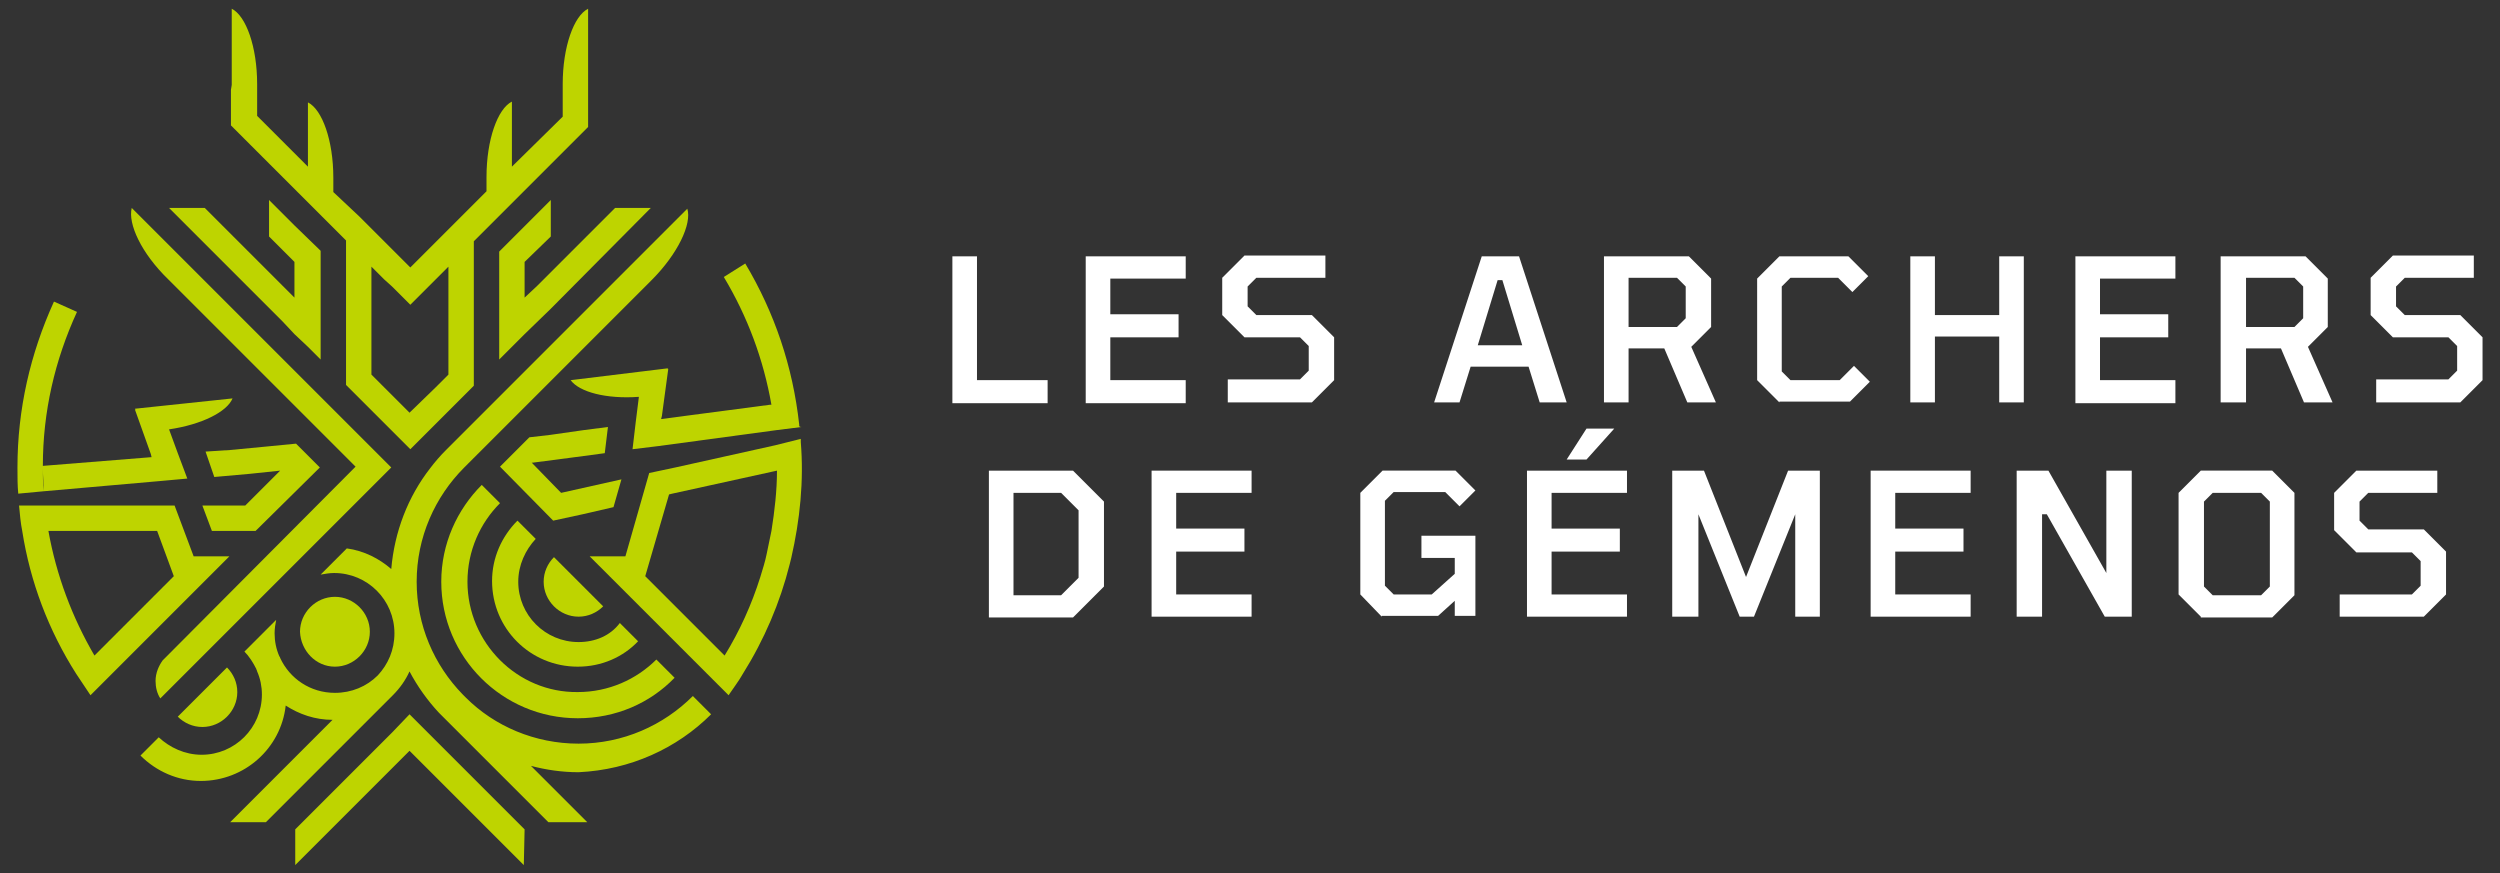 <svg xmlns="http://www.w3.org/2000/svg" xmlns:xlink="http://www.w3.org/1999/xlink" id="Calque_1" x="0px" y="0px" viewBox="0 0 315 110" style="enable-background:new 0 0 315 110;" xml:space="preserve">
<rect x="0" y="0" width="315" height="110" fill="#333333" stroke="none"/>
<style type="text/css">
	.st0{fill:#BED400;}
	.st1{fill:#FFFFFF;}
	.st2{fill:none;}
</style>
<g>
	<g>
		<g>
			<polygon class="st0" points="37.1,42.1 38.8,43.7 38.8,43.7 40.4,45.3 40.4,40.7 40.4,36.2 40.4,31.6 37.1,28.4 33.9,25.2      33.9,29.8 37.1,33 37.1,37.5 37.1,37.5 35.6,36 25.8,26.2 21.3,26.2 35.6,40.5    "></polygon>
			<path class="st0" d="M29.1,11.3v4.5l3.2,3.2l11.3,11.3v18.2l3.2,3.2v0l1.6,1.6l1,1l2.3,2.3l2.3-2.3l0.9-0.9l1.6-1.6v0l3.2-3.2     l0-18.2l11.2-11.2l3.2-3.2l0-4.5l0-0.8h0l0-9.6c-1.8,0.9-3.2,4.8-3.2,9.5v0h0l0,4.1L64.5,21l0-8.2c-1.8,0.9-3.2,4.8-3.2,9.5v1.8     l-3.2,3.2l-3.2,3.2l-3.2,3.2l-3.2-3.2l-3.2-3.2L42,24.2v-1.8c0-4.7-1.4-8.6-3.2-9.5l0,8.1l-6.4-6.4l0-4h0v0     c0-4.7-1.4-8.6-3.2-9.5l0,9.6h0L29.1,11.3z M49.4,36.1l2.3,2.3l2.3-2.3l0.9-0.9l1.6-1.6v13.6l-1.6,1.6L51.6,52l-3.2-3.2l-1.6-1.6     l0-13.6l1.6,1.6L49.4,36.1z"></path>
			<polygon class="st0" points="67.7,36 66.1,37.5 66.1,33 69.4,29.8 69.4,25.2 66.1,28.5 62.9,31.7 62.9,36.2 62.9,40.8 62.9,45.3      66.1,42.1 69.4,38.9 69.4,38.9 82,26.2 77.5,26.2 67.7,36    "></polygon>
			<path class="st0" d="M69.8,70.2c-0.8,0.8-1.3,1.9-1.3,3.1c0,2.4,2,4.4,4.4,4.4c1.2,0,2.3-0.5,3.1-1.3l-2.9-2.9L69.8,70.2z"></path>
			<path class="st0" d="M58.9,73.3c0-3.9,1.6-7.4,4.1-9.9l-2.3-2.3c-3.1,3.1-5.1,7.4-5.1,12.2c0,9.5,7.7,17.2,17.2,17.2     c4.8,0,9.1-1.9,12.2-5.1l-2.3-2.3c-2.5,2.5-6,4.1-9.9,4.1C65.2,87.3,58.9,81,58.9,73.3z"></path>
			<path class="st0" d="M72.9,80.9c-4.2,0-7.6-3.4-7.6-7.6c0-2.1,0.9-4,2.2-5.4l-2.3-2.3c-2,2-3.2,4.7-3.2,7.6     c0,6,4.8,10.8,10.8,10.8c3,0,5.7-1.2,7.6-3.2l-2.3-2.3C76.9,80.1,75,80.9,72.9,80.9z"></path>
			<path class="st0" d="M21.2,35.2L21.2,35.2l23.6,23.6L21.4,82.3c-0.3,0.3-0.6,0.6-0.9,0.9c-0.5,0.7-0.9,1.6-0.9,2.6     c0,0.8,0.2,1.6,0.6,2.2l6-6l20.8-20.8l2.3-2.3l-2.3-2.3l-24-24l-6.4-6.4C16.1,28.2,17.8,31.9,21.2,35.2L21.2,35.2z"></path>
			<path class="st0" d="M22.4,90.3c0.8,0.8,1.9,1.3,3.1,1.3c2.4,0,4.4-2,4.4-4.4c0-1.2-0.5-2.3-1.3-3.1l-3.2,3.2L22.4,90.3z"></path>
			<polygon class="st0" points="51.6,90 49.4,92.3 37.2,104.5 37.2,109 51.6,94.6 66,109 66.1,104.5 53.9,92.3    "></polygon>
			<path class="st0" d="M89.6,90l-2.3-2.3c-3.7,3.7-8.8,6-14.4,6c-5.5,0-10.6-2.2-14.2-5.8l-0.4-0.4c-3.6-3.7-5.8-8.7-5.8-14.2     c0-5.6,2.3-10.7,6-14.4l0,0l23.6-23.6l0,0l0,0c3.3-3.3,5.1-7.1,4.5-9l-6.4,6.4l-24,24l0,0c-0.7,0.7-1.4,1.5-2,2.3     c-2.8,3.6-4.5,8-4.9,12.7c-1.5-1.3-3.4-2.3-5.6-2.6l-3.3,3.3c0.6-0.1,1.1-0.2,1.7-0.2c4.2,0,7.6,3.4,7.6,7.6     c0,2.1-0.8,3.9-2.1,5.3l0,0c-1.4,1.4-3.3,2.2-5.4,2.2c-3.1,0-5.7-1.8-6.9-4.4c0-0.1-0.1-0.2-0.1-0.2c-0.4-0.9-0.6-1.9-0.6-2.9     c0-0.6,0.1-1.2,0.2-1.7l-3.3,3.3c0,0,0,0,0,0l-0.7,0.7c0.6,0.6,1.1,1.4,1.5,2.2c0,0.1,0.1,0.2,0.1,0.3c0.4,0.9,0.6,1.9,0.6,2.9     c0,4.2-3.4,7.6-7.6,7.6c-2.1,0-4-0.9-5.4-2.2l-2.3,2.3c2,2,4.7,3.2,7.6,3.2c5.5,0,10.1-4.1,10.7-9.5c1.7,1.1,3.7,1.8,5.9,1.8     l-12.9,12.9h4.5l16-16l0,0c0.9-0.9,1.6-1.9,2.1-3c1,1.9,2.3,3.7,3.7,5.2l0,0h0l0.4,0.4l0.3,0.3l13.1,13.1H74l-7.1-7.1     c1.9,0.5,3.9,0.8,6,0.8C79.4,97,85.3,94.3,89.6,90z"></path>
			<path class="st0" d="M42.2,84c2.4,0,4.4-2,4.4-4.4c0-2.4-2-4.4-4.4-4.4c-2.4,0-4.4,2-4.4,4.4C37.9,82,39.8,84,42.2,84z"></path>
			<g>
				<path class="st0" d="M78.8,70.1h-4.5l3.3,3.3l2.5,2.5l9.4,9.4l2.3,2.3c0.6-0.9,1.3-1.8,1.8-2.7c2.7-4.3,4.7-9,5.9-13.8      c0-0.1,0.1-0.3,0.1-0.4c0-0.1,0.1-0.3,0.1-0.4c1.1-4.8,1.6-9.7,1.2-14.6c0-0.1,0-0.2,0-0.3l0,0c0,0,0,0,0-0.1l-3.2,0.8      c0,0,0,0,0,0l-12.6,2.8l-3.3,0.7L78.8,70.1z M81.3,72.6l3-10.3l0.4-0.1l13.2-2.9c0,2.5-0.3,5.1-0.7,7.6h0      c-0.2,1-0.4,1.9-0.6,2.9c-0.2,1-0.5,1.9-0.8,2.9l0,0c-1.1,3.5-2.6,6.8-4.5,9.9L81.3,72.6z"></path>
				<path class="st0" d="M100.7,53.6L100.7,53.6c0,0,0-0.1,0-0.1c-0.8-7.3-3.1-14.1-6.8-20.3l-2.7,1.7c3,5,5,10.4,6,16.1l-0.2,0l0,0      l-13.7,1.8l0.1-0.4l0.8-5.9l-0.1,0l0.1-0.1l-12.3,1.5c1.1,1.5,4.5,2.4,8.6,2.1l-0.4,3.2l-0.4,3.4l3.3-0.4l14.8-2v0l3.2-0.4      C100.7,53.8,100.7,53.7,100.7,53.6z"></path>
				<polygon class="st0" points="65,56.8 65,56.8 66.7,55.1 69.3,54.8 69.3,54.8 73.5,54.2 73.5,54.2 76.6,53.8 76.2,57.1       71.7,57.7 73.5,54.3 71.7,57.7 67.1,58.3 67.1,58.3 67,58.3 70.7,62.1 78.3,60.4 77.3,63.9 73.4,64.8 69.7,65.6 63,58.8     "></polygon>
			</g>
			<g>
				<path class="st0" d="M5.7,63.7H2.4c0.1,1.1,0.2,2.2,0.4,3.2c1,6.4,3.3,12.5,6.8,18c0.6,0.9,1.2,1.8,1.8,2.7l2.3-2.3l9.4-9.4      l2.5-2.5l3.3-3.3h-4.5l-1.2-3.2l-1.2-3.2h-3.4H5.7z M6.1,66.9h13.7l2.1,5.7l-10,10C9.1,77.8,7.1,72.5,6.1,66.9z"></path>
				<path class="st0" d="M2.2,58.9c0,0,0,0.1,0,0.1c0,1.1,0,2.2,0.1,3.2l3.2-0.3l0,0l14.8-1.3l3.3-0.3l-1.2-3.2l-1.1-3      c4.1-0.6,7.3-2.2,8-3.9L17,51.5l0.1,0.1l-0.1,0l2,5.6l0.1,0.4L5.4,58.7c0,0.1,0,0.1,0,0.2l0,0c0-0.1,0-0.1,0-0.2      c0-6.8,1.5-13.3,4.3-19.4L6.8,38C3.8,44.6,2.2,51.6,2.2,58.9z M5.5,61.9c-0.1-1-0.1-2-0.1-3C5.4,59.9,5.5,60.9,5.5,61.9z"></path>
				<polygon class="st0" points="27,60.1 25.9,56.9 29,56.7 29,56.7 33.2,56.3 37.3,55.9 38.1,56.7 40.3,58.9 32.2,66.9 27.6,66.9       27.6,66.9 26.7,66.9 25.5,63.7 30.9,63.7 35.3,59.3 31.5,59.7 30.2,58.2 31.5,59.7     "></polygon>
			</g>
		</g>
	</g>
	<g>
		<g>
			<path class="st1" d="M120,50.7V32.3h3.1v15.6h8.9v2.9H120z"></path>
			<path class="st1" d="M136.8,50.7V32.3h12.6v2.8h-9.5v4.5h8.6v2.9h-8.6v5.4h9.5v2.9H136.8z"></path>
			<path class="st1" d="M154.7,50.7v-2.9l9.1,0l1.1-1.1l0-3.1l-1.1-1.1h-7l-2.8-2.8v-4.7l2.8-2.8h10.2v2.8l-8.7,0l-1.1,1.1l0,2.5     l1.1,1.1l7,0l2.8,2.8v5.4l-2.8,2.8H154.7z"></path>
			<path class="st1" d="M180.7,50.7l6-18.4h4.7l6,18.4H194l-1.4-4.5h-7.3l-1.4,4.5H180.7z M186.2,43.5h5.6l-2.5-8.2h-0.6L186.2,43.5     z"></path>
			<path class="st1" d="M202.1,50.7V32.3h10.7l2.8,2.8v6.1l-2.5,2.5l3.1,7h-3.6l-2.9-6.8h-4.5v6.8H202.1z M205.2,41.2h6.1l1.1-1.1     v-4l-1.1-1.1h-6.1V41.2z"></path>
			<path class="st1" d="M224.2,50.7l-2.8-2.8V35.1l2.8-2.8h8.7l2.5,2.5l-2,2l-1.8-1.8h-6l-1.1,1.1l0,10.7l1.1,1.1h6.2l1.8-1.8l2,2     l-2.5,2.5H224.2z"></path>
			<path class="st1" d="M240.7,50.7V32.3h3.1v7.4h8.1v-7.4h3.1v18.4h-3.1v-8.3h-8.1v8.3H240.7z"></path>
			<path class="st1" d="M261.5,50.7V32.3h12.6v2.8h-9.5v4.5h8.6v2.9h-8.6v5.4h9.5v2.9H261.5z"></path>
			<path class="st1" d="M279.8,50.7V32.3h10.7l2.8,2.8v6.1l-2.5,2.5l3.1,7h-3.6l-2.9-6.8H283v6.8H279.8z M283,41.2h6.1l1.1-1.1v-4     l-1.1-1.1H283V41.2z"></path>
			<path class="st1" d="M299.4,50.7v-2.9l9.1,0l1.1-1.1l0-3.1l-1.1-1.1h-7l-2.8-2.8v-4.7l2.8-2.8h10.2v2.8l-8.7,0l-1.1,1.1l0,2.5     l1.1,1.1l7,0l2.8,2.8v5.4l-2.8,2.8H299.4z"></path>
		</g>
		<g>
			<path class="st1" d="M124.6,77.7V59.3h10.6l3.9,3.9v10.7l-3.9,3.9H124.6z M127.7,75h6l2.2-2.2v-8.5l-2.2-2.2h-6V75z"></path>
			<path class="st1" d="M145.1,77.7V59.3h12.6v2.8h-9.5v4.5h8.6v2.9h-8.6v5.4h9.5v2.8H145.1z"></path>
			<path class="st1" d="M174.1,77.7l-2.7-2.8V62.1l2.8-2.8h9.2l2.5,2.5l-2,2l-1.8-1.8h-6.5l-1.1,1.1l0,10.7l1.1,1.1h4.8l2.9-2.6v-2     h-4.2v-2.8h6.8v10.1h-2.6v-1.9l-2.1,1.9H174.1z"></path>
			<path class="st1" d="M192.4,77.7V59.3H205v2.8h-9.5v4.5h8.6v2.9h-8.6v5.4h9.5v2.8H192.4z M197.4,57.9l2.5-3.9h3.5l-3.5,3.9H197.4     z"></path>
			<path class="st1" d="M210.7,77.7V59.3h4l5.3,13.4l5.3-13.4h4v18.4h-3.1V64.8l-5.2,12.9h-1.8l-5.2-12.9v12.9H210.7z"></path>
			<path class="st1" d="M235.7,77.7V59.3h12.6v2.8h-9.5v4.5h8.6v2.9h-8.6v5.4h9.5v2.8H235.7z"></path>
			<path class="st1" d="M254.1,77.7V59.3h4l7.3,12.9V59.3h3.2v18.4h-3.4l-7.3-12.9h-0.6v12.9H254.1z"></path>
			<path class="st1" d="M277.3,77.7l-2.8-2.8V62.1l2.8-2.8h9l2.8,2.8v12.9l-2.8,2.8H277.3z M278.8,75h6.1l1.1-1.1l0-10.7l-1.1-1.1     h-6.1l-1.1,1.1l0,10.7L278.8,75z"></path>
			<path class="st1" d="M294.8,77.7v-2.8l9.1,0l1.1-1.1l0-3.1l-1.1-1.1h-7l-2.8-2.8v-4.7l2.8-2.8h10.2v2.8l-8.7,0l-1.1,1.1l0,2.4     l1.1,1.1l7,0l2.8,2.8v5.4l-2.8,2.8H294.8z"></path>
		</g>
	</g>
</g>
<rect class="st2" width="315" height="110"></rect>
</svg>
